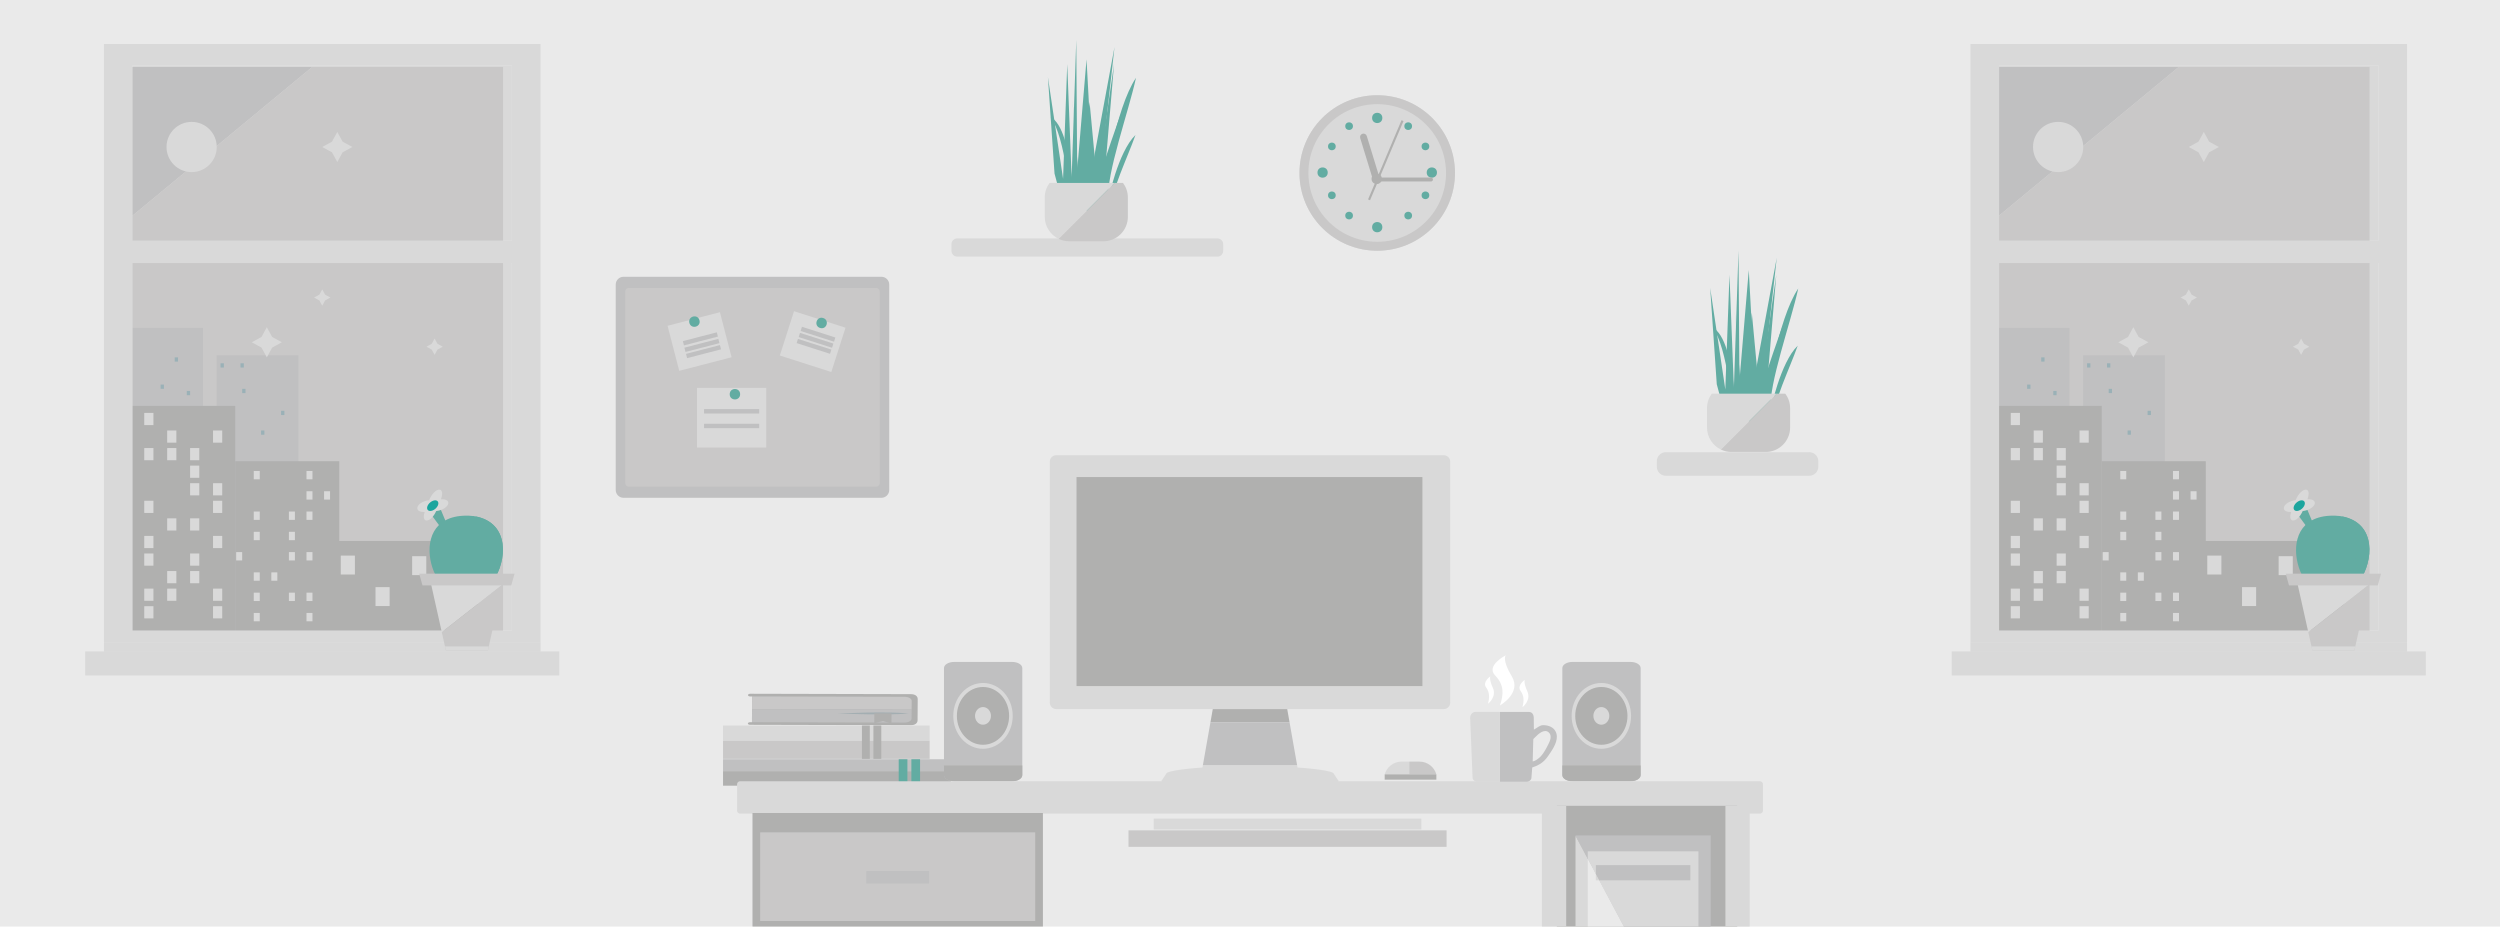 <?xml version="1.0" encoding="utf-8"?>
<!-- Generator: Adobe Illustrator 21.0.0, SVG Export Plug-In . SVG Version: 6.00 Build 0)  -->
<svg version="1.1" id="_x31__1_" xmlns="http://www.w3.org/2000/svg" xmlns:xlink="http://www.w3.org/1999/xlink" x="0px" y="0px"
	 viewBox="0 0 1600 593" style="enable-background:new 0 0 1600 593;" xml:space="preserve">
<style type="text/css">
	.st0{fill:#EAEAEA;}
	.st1{opacity:0.4;fill:#C9C8C8;}
	.st2{fill:#62ACA2;}
	.st3{opacity:0.2;fill:#62ACA2;}
	.st4{fill:#4C8556;}
	.st5{opacity:0.2;fill:#4C8556;}
	.st6{fill:#C9C8C8;}
	.st7{fill:#C0C0C1;}
	.st8{fill:#D9D9D9;}
	.st9{opacity:0.4;fill:#D9D9D9;}
	.st10{fill:#FFFFFF;}
	.st11{fill:#B0B0AF;}
	.st12{opacity:0.4;fill:#9E9E9E;}
	.st13{opacity:0.4;fill:#BABCBE;}
	.st14{fill:#D4D4D5;}
	.st15{fill:#BABCBE;}
	.st16{fill:#434244;}
	.st17{opacity:0.53;fill:#B0B0AF;}
	.st18{opacity:0.3;fill:#D9D9D9;}
	.st19{opacity:0.5;fill:#D9D9D9;}
	.st20{clip-path:url(#SVGID_2_);}
	.st21{clip-path:url(#SVGID_2_);fill:#C9C8C8;}
	.st22{clip-path:url(#SVGID_2_);fill:#D9D9D9;}
	.st23{clip-path:url(#SVGID_2_);fill:#62ACA2;}
	.st24{fill:#A3AEB2;}
	.st25{clip-path:url(#SVGID_2_);fill:#B0B0AF;}
	.st26{clip-path:url(#SVGID_2_);fill:#C0C0C1;}
	.st27{clip-path:url(#SVGID_2_);fill:#EAEAEA;}
	.st28{fill:#9AB1B7;}
	.st29{fill:#1CA59E;}
</style>
<rect class="st0" width="1600" height="593"/>
<g>
	<defs>
		<rect id="SVGID_1_" width="1600" height="593"/>
	</defs>
	<clipPath id="SVGID_2_">
		<use xlink:href="#SVGID_1_"  style="overflow:visible;"/>
	</clipPath>
	<g id="_x31_" class="st20">
		<g>
			<circle class="st8" cx="881.423" cy="110.705" r="49.756"/>
		</g>
	</g>
	<circle class="st21" cx="881.423" cy="110.705" r="49.756"/>
	<path class="st22" d="M923.976,99.35c-1.991-7.452-5.884-14.126-11.131-19.47
		c-3.289-3.35-7.098-6.192-11.314-8.36c-6.031-3.1-12.862-4.862-20.108-4.862
		c-24.326,0-44.047,19.72-44.047,44.046c0,7.247,1.762,14.078,4.863,20.108
		c2.167,4.215,5.008,8.024,8.358,11.314c5.346,5.247,12.02,9.14,19.472,11.131
		c3.623,0.967,7.426,1.493,11.355,1.493c24.327,0,44.045-19.721,44.045-44.046
		C925.468,106.775,924.943,102.972,923.976,99.35z"/>
	<circle class="st23" cx="881.423" cy="75.478" r="3.279"/>
	<circle class="st23" cx="881.423" cy="145.385" r="3.279"/>
	<circle class="st23" cx="916.376" cy="110.431" r="3.279"/>
	<circle class="st23" cx="846.469" cy="110.431" r="3.279"/>
	<g class="st20">
		<path class="st11" d="M870.526,88.355l8.483,27.692c0.356,1.165,1.589,1.819,2.755,1.463l0,0
			c1.164-0.356,1.82-1.59,1.461-2.755l-8.483-27.694
			c-0.356-1.164-1.589-1.819-2.755-1.463l0,0
			C870.824,85.957,870.169,87.19,870.526,88.355z"/>
		
			<rect x="859.127" y="101.487" transform="matrix(0.389 -0.921 0.921 0.389 447.889 879.396)" class="st11" width="55.03" height="1.379"/>
		<path class="st11" d="M915.839,116.14h-35.638c-0.687,0-1.25-0.563-1.25-1.25l0,0
			c0-0.689,0.563-1.251,1.25-1.251h35.638c0.687,0,1.25,0.563,1.25,1.251l0,0
			C917.089,115.578,916.526,116.14,915.839,116.14z"/>
		<circle class="st11" cx="881.096" cy="114.46" r="3.303"/>
		<circle class="st11" cx="881.097" cy="114.46" r="1.873"/>
	</g>
	<g class="st20">
		<g>
			<circle class="st2" cx="901.251" cy="80.736" r="2.459"/>
			<circle class="st2" cx="912.277" cy="93.712" r="2.459"/>
		</g>
		<g>
			<circle class="st2" cx="863.423" cy="80.736" r="2.459"/>
			<circle class="st2" cx="852.396" cy="93.712" r="2.458"/>
		</g>
	</g>
	<g class="st20">
		<g>
			<circle class="st2" cx="863.423" cy="137.976" r="2.459"/>
			<circle class="st2" cx="852.396" cy="125.001" r="2.458"/>
		</g>
		<g>
			<circle class="st2" cx="901.251" cy="137.976" r="2.459"/>
			<circle class="st2" cx="912.277" cy="125.001" r="2.459"/>
		</g>
	</g>
	<g class="st20">
		<path class="st7" d="M564.118,177.137H399.056c-2.759,0-4.996,2.237-4.996,4.996v131.462
			c0,2.759,2.237,4.996,4.996,4.996h165.062c2.759,0,4.996-2.237,4.996-4.996
			V182.134C569.114,179.374,566.877,177.137,564.118,177.137z"/>
		<path class="st6" d="M402.443,184.269c-1.277,0-2.312,1.035-2.312,2.312l0,0v122.567
			c0,1.277,1.035,2.312,2.312,2.312h122.568h35.718
			c1.277,0,2.312-1.035,2.312-2.312V186.58c0-1.277-1.035-2.312-2.312-2.312
			H402.443z"/>
		
			<rect x="430.441" y="203.559" transform="matrix(0.968 -0.251 0.251 0.968 -40.52 119.491)" class="st8" width="34.614" height="29.785"/>
		
			<ellipse transform="matrix(0.968 -0.251 0.251 0.968 -37.427 118.241)" class="st2" cx="444.444" cy="205.723" rx="3.335" ry="3.334"/>
		<g>
			
				<rect x="437.021" y="215.439" transform="matrix(0.968 -0.251 0.251 0.968 -40.083 119.466)" class="st7" width="22.443" height="2.82"/>
			
				<rect x="438.05" y="219.406" transform="matrix(0.968 -0.251 0.251 0.968 -41.091 120.072)" class="st7" width="22.443" height="2.82"/>
			
				<rect x="439.08" y="223.373" transform="matrix(0.968 -0.251 0.251 0.968 -42.055 120.459)" class="st7" width="22.443" height="2.82"/>
		</g>
		
			<rect x="505.301" y="201.144" transform="matrix(0.305 -0.952 0.952 0.305 153.483 647.224)" class="st8" width="29.785" height="34.614"/>
		
			<ellipse transform="matrix(0.305 -0.952 0.952 0.305 168.823 644.383)" class="st2" cx="525.905" cy="206.524" rx="3.335" ry="3.335"/>
		<g>
			
				<rect x="522.238" y="202.554" transform="matrix(0.305 -0.952 0.952 0.305 160.294 647.228)" class="st7" width="2.82" height="22.443"/>
			
				<rect x="520.988" y="206.456" transform="matrix(0.305 -0.952 0.952 0.305 155.699 648.74)" class="st7" width="2.82" height="22.443"/>
			
				<rect x="519.738" y="210.359" transform="matrix(0.305 -0.952 0.952 0.305 151.064 650.218)" class="st7" width="2.819" height="22.443"/>
		</g>
		<rect x="446.067" y="248.252" class="st8" width="44.351" height="38.164"/>
		<circle class="st2" cx="470.348" cy="252.304" r="3.335"/>
		<g>
			<rect x="450.597" y="261.826" class="st7" width="35.29" height="2.82"/>
			<rect x="450.597" y="271.204" class="st7" width="35.29" height="2.82"/>
		</g>
	</g>
	<g class="st20">
		<path class="st11" d="M582.914,444.254l-102.752-0.25c-0.787,0-1.427,0.364-1.429,0.817
			l-0.001,0.092c-0.003,0.451,0.634,0.82,1.421,0.822l1.198,0.003l-0.096,16.475
			l-1.166-0.002c-0.805-0.003-1.459,0.372-1.462,0.832l0,0
			c-0.004,0.463,0.647,0.84,1.451,0.843l102.72,0.25
			c3.018,0.008,4.446-1.411,4.456-3.144l0.079-13.57
			C587.344,445.685,585.932,444.261,582.914,444.254z"/>
		<path class="st6" d="M583.479,448.556c0.009-1.426-2.011-2.595-4.489-2.602l-97.641-0.237
			l-0.047,8.147l102.145,0.247L583.479,448.556z"/>
		<path class="st7" d="M481.303,453.865l-0.048,8.348l97.641,0.237
			c2.477,0.005,4.51-1.153,4.519-2.579l0.033-5.759L481.303,453.865z"/>
		<path class="st24" d="M535.857,456.714c0,0,31.494-1.734,45.651-0.041
			C573.373,457.106,569.696,457.699,535.857,456.714z"/>
		<polygon class="st11" points="559.559,456.518 559.522,462.956 565.039,461.421 570.54,463.203 
			570.578,456.546 		"/>
	</g>
	<g class="st20">
		<rect x="462.744" y="493.508" class="st11" width="145.78" height="9.341"/>
		<rect x="462.744" y="485.916" class="st7" width="145.78" height="7.592"/>
		<rect x="583.277" y="485.916" class="st2" width="5.566" height="16.933"/>
		<rect x="575.174" y="485.916" class="st2" width="5.567" height="16.933"/>
	</g>
	<g class="st20">
		<rect x="462.744" y="473.896" class="st6" width="132.219" height="11.775"/>
		<rect x="462.744" y="464.321" class="st8" width="132.219" height="9.575"/>
		<rect x="558.98" y="464.321" class="st11" width="5.048" height="21.35"/>
		<rect x="551.631" y="464.321" class="st11" width="5.049" height="21.35"/>
	</g>
	<g class="st20">
		<g>
			<path class="st7" d="M1050.016,427.565v68.499c0,2.179-2.895,3.931-6.497,3.931h-37.123
				c-3.602,0-6.497-1.752-6.497-3.931v-68.499c0-2.18,2.895-3.931,6.497-3.931
				h37.123C1047.122,423.634,1050.016,425.385,1050.016,427.565z"/>
			<path class="st11" d="M1050.016,489.887v6.177c0,2.179-2.895,3.931-6.497,3.931h-37.123
				c-3.602,0-6.497-1.752-6.497-3.931v-6.177H1050.016z"/>
			<ellipse class="st8" cx="1024.865" cy="458.165" rx="19.026" ry="21.055"/>
			<ellipse class="st11" cx="1024.865" cy="458.165" rx="16.717" ry="18.499"/>
		</g>
		<ellipse class="st8" cx="1024.865" cy="458.165" rx="5.105" ry="5.649"/>
	</g>
	<g class="st20">
		<g>
			<path class="st7" d="M654.268,427.565v68.499c0,2.179-2.895,3.931-6.497,3.931h-37.123
				c-3.602,0-6.497-1.752-6.497-3.931v-68.499c0-2.18,2.895-3.931,6.497-3.931
				h37.123C651.374,423.634,654.268,425.385,654.268,427.565z"/>
			<path class="st11" d="M654.268,489.887v6.177c0,2.179-2.895,3.931-6.497,3.931h-37.123
				c-3.602,0-6.497-1.752-6.497-3.931v-6.177H654.268z"/>
			<ellipse class="st8" cx="629.117" cy="458.165" rx="19.026" ry="21.055"/>
			<ellipse class="st11" cx="629.117" cy="458.165" rx="16.717" ry="18.499"/>
		</g>
		<ellipse class="st8" cx="629.117" cy="458.165" rx="5.105" ry="5.649"/>
	</g>
	<path class="st22" d="M471.724,501.942v16.827c0,1.075,0.872,1.947,1.947,1.947h652.659
		c1.075,0,1.947-0.872,1.947-1.947v-16.827c0-1.075-0.872-1.947-1.947-1.947
		H473.671C472.595,499.995,471.724,500.866,471.724,501.942z"/>
	<polygon class="st25" points="481.587,520.314 481.587,525.184 481.587,723.303 667.467,723.303 
		667.467,720.984 667.467,520.314 	"/>
	<polygon class="st21" points="488.722,532.7 486.518,532.7 486.518,589.442 542.589,589.442 
		662.535,589.442 662.535,532.7 	"/>
	<polygon class="st21" points="658.365,585.447 658.365,536.697 492.515,536.697 538.796,585.447 	
		"/>
	<polygon class="st21" points="490.694,585.447 538.796,585.447 492.515,536.697 490.694,536.697 	
		"/>
	<polygon class="st21" points="492.515,536.697 490.694,536.697 490.694,585.447 538.796,585.447 
		658.365,585.447 658.365,536.697 	"/>
	<g class="st20">
		<rect x="554.416" y="557.475" class="st7" width="40.226" height="7.992"/>
	</g>
	<rect x="996.389" y="515.706" class="st25" width="115.433" height="195.524"/>
	<rect x="722.243" y="531.419" class="st21" width="203.564" height="10.566"/>
	<rect x="986.811" y="515.706" class="st22" width="15.548" height="233.971"/>
	<rect x="1104.271" y="515.706" class="st22" width="15.548" height="233.971"/>
	<rect id="_x31_8" x="738.377" y="523.909" class="st22" width="171.297" height="6.927"/>
	<polygon class="st26" points="1094.848,534.645 1008.334,534.645 1008.334,534.984 
		1094.848,697.477 	"/>
	<polygon class="st22" points="1008.334,534.984 1008.334,702.21 1094.848,702.21 
		1094.848,697.477 	"/>
	<polygon class="st22" points="1087.014,620.757 1087.014,544.842 1016.168,544.842 
		1016.168,549.7 1054.001,620.757 	"/>
	<polygon class="st27" points="1054.001,620.757 1016.168,549.7 1016.168,620.757 	"/>
	<polygon class="st22" points="1023.47,563.414 1021.346,559.425 1021.346,563.414 	"/>
	<polygon class="st26" points="1081.836,563.414 1081.836,553.664 1021.346,553.664 
		1021.346,559.425 1023.47,563.414 	"/>
	<g class="st20">
		<polygon class="st11" points="823.677,452.986 800,449.873 776.322,452.986 774.688,462.261 
			825.312,462.261 		"/>
		<polygon class="st7" points="825.312,462.261 774.688,462.261 769.823,489.877 830.18,489.877 		
			"/>
		<path class="st8" d="M856.182,499.093l-2.877-4.394
			c-3.389-2.23-22.789-3.48-22.789-3.48l-0.099-0.003l-0.237-1.339h-60.357
			l-0.237,1.339l-0.099,0.003c0,0-19.403,1.25-22.791,3.48l-2.877,4.394
			c-1.184,0.782,0.023,2.108,1.907,2.108H800h54.274
			C856.159,501.202,857.368,499.875,856.182,499.093z"/>
		<g>
			<path class="st8" d="M923.969,291.318H676.033c-2.303,0-4.17,1.867-4.17,4.17v154.177
				c0,2.302,1.866,4.168,4.168,4.168h247.939c2.302,0,4.168-1.866,4.168-4.168
				V295.488C928.138,293.185,926.271,291.318,923.969,291.318z"/>
			<path class="st8" d="M685.613,305.743v133.669c0,1.752,1.42,3.172,3.172,3.172h222.429
				c1.752,0,3.172-1.42,3.172-3.172V305.743c0-1.752-1.42-3.172-3.172-3.172
				H688.785C687.033,302.57,685.613,303.991,685.613,305.743z"/>
		</g>
		<polygon class="st11" points="849.732,305.315 688.968,305.315 688.968,306.605 688.968,439.101 
			813.972,439.101 849.732,439.101 910.339,439.101 910.339,305.315 		"/>
	</g>
	<g class="st20">
		<path class="st8" d="M896.959,487.431c-5.102,0-9.425,3.46-10.764,8.147h15.709v-8.147
			H896.959z"/>
		<path class="st6" d="M908.5,487.431h-6.596v8.147h17.363
			C917.925,490.89,913.602,487.431,908.5,487.431z"/>
		<rect x="886.195" y="495.578" class="st11" width="33.072" height="3.404"/>
	</g>
	<g class="st20">
		<path class="st7" d="M995.395,467.817c-1.36-2.327-4.074-3.648-7.64-3.722
			c-2.218-0.046-3.585,1.487-6.073,2.885l-0.065-6.492
			c0.162-3.419-1.082-4.868-3.378-4.868h-18.294v44.702h17.05
			c1.502,0,2.895-1,3.095-2.223l0.539-6.923
			c7.159-2.258,9.252-5.94,11.765-9.687
			C995.082,477.482,997.95,472.181,995.395,467.817z M989.694,478.727
			c-1.232,2.228-2.779,4.911-4.898,6.503c-0.516,0.384-1.864,1.67-3.875,2.123
			c0,0,0.384-14.168,0.384-14.173c0.01-0.339,1.041-1.171,1.259-1.403
			c1.88-1.988,5.898-5.703,8.732-2.93c1.632,1.594,1.212,3.992,0.377,5.884
			C991.09,476.053,990.425,477.408,989.694,478.727z"/>
		<path class="st8" d="M944.314,455.62c-2.297,0-3.81,2.238-3.38,4.868l1.529,37.611
			c0.2,1.222,1.592,2.223,3.095,2.223h14.386v-44.702H944.314z"/>
		<g>
			<path class="st10" d="M959.972,451.48c0,0,14.042-7.936,7.567-18.626
				c-6.393-10.557-3.914-13.454-3.914-13.454s-12.786,6.623-6.785,12.833
				C962.841,438.439,962.319,444.443,959.972,451.48z"/>
		</g>
		<path class="st10" d="M952.336,450.38c0,0,5.736-4.336,3.092-10.176
			c-2.612-5.767-1.6-7.35-1.6-7.35s-5.223,3.618-2.771,7.012
			C953.509,443.256,953.296,446.536,952.336,450.38z"/>
		<path class="st10" d="M974.392,452.592c0,0,5.736-4.336,3.091-10.179
			c-2.612-5.767-1.599-7.347-1.599-7.347s-5.223,3.618-2.771,7.009
			C975.564,445.469,975.35,448.748,974.392,452.592z"/>
	</g>
	<g class="st20">
		<path id="_x38_" class="st8" d="M608.938,156.295v4.231c0,2.055,1.666,3.721,3.721,3.721
			h166.471c2.055,0,3.721-1.666,3.721-3.721v-4.231
			c0-2.055-1.666-3.721-3.721-3.721H612.659
			C610.604,152.574,608.938,154.24,608.938,156.295z"/>
		<g>
			<path class="st2" d="M674.892,111.062l-4.226-61.673l9.698,65.059l2.665-73.438
				l2.821,72.642l2.961-88.187l0.591,83.555l5.98-71.03l3.72,68.656
				l14.191-76.538l-9.053,80.954c0,0,13.331-40.389,13.203-37.493
				c-0.122,2.855-9.298,48.208-10.754,49.01
				c-1.451,0.798-25.607,11.593-25.607,11.593L674.892,111.062z"/>
			<path class="st2" d="M684.837,128.494c0,0-2.834-40.268-12.419-53.543
				c7.119,3.618,12.305,19.848,14.021,45.828
				c3.814-19.139-0.104-56.734-0.104-56.734l5.329,65.32l5.66-64.097l4.776,51.095
				l10.899-75.354l-6.726,79.77c0,0,7.526-51.295,20.765-70.991
				c-4.659,21.54-19.112,61.587-17.694,77.816c0,0,6.21-30.409,17.353-41.2
				c-5.128,14.549-15.395,35.324-16.539,49.419
				C700.118,140.942,684.837,128.494,684.837,128.494z"/>
			<path class="st8" d="M713.293,117.089l-35.773,35.773
				c-5.229-2.537-8.87-7.885-8.87-14.061v-12.452c0-3.456,1.146-6.665,3.073-9.259
				H713.293z"/>
			<path class="st6" d="M718.739,117.089c1.935,2.592,3.093,5.791,3.093,9.259v12.452
				c0,8.586-7.027,15.612-15.614,15.612h-21.954c-2.411,0-4.695-0.565-6.744-1.55
				l35.773-35.773H718.739z"/>
		</g>
	</g>
	<g class="st20">
		<path class="st8" d="M1157.952,289.404h-91.814c-3.186,0-5.768,2.582-5.768,5.768v3.543
			c0,3.186,2.583,5.768,5.768,5.768h91.814c3.186,0,5.768-2.582,5.768-5.768v-3.543
			C1163.72,291.986,1161.137,289.404,1157.952,289.404z"/>
		<path class="st2" d="M1098.731,245.906l-4.226-61.673l9.698,65.059l2.665-73.438
			l2.821,72.642l2.961-88.187l0.591,83.555l5.98-71.03l3.72,68.656l14.191-76.538
			l-9.053,80.954c0,0,13.331-40.389,13.203-37.493
			c-0.122,2.855-9.298,48.208-10.754,49.01
			c-1.451,0.798-25.607,11.593-25.607,11.593L1098.731,245.906z"/>
		<path class="st2" d="M1108.675,263.338c0,0-2.834-40.268-12.419-53.543
			c7.119,3.618,12.304,19.848,14.02,45.828c3.814-19.139-0.104-56.734-0.104-56.734
			l5.329,65.32l5.66-64.097l4.776,51.095l10.899-75.354l-6.726,79.77
			c0,0,7.526-51.295,20.765-70.991c-4.659,21.54-19.112,61.587-17.694,77.816
			c0,0,6.209-30.409,17.353-41.2c-5.127,14.549-15.395,35.324-16.539,49.419
			C1123.956,275.785,1108.675,263.338,1108.675,263.338z"/>
		<g>
			<path class="st8" d="M1137.131,251.932l-35.773,35.773
				c-5.229-2.537-8.87-7.885-8.87-14.061v-12.452c0-3.456,1.146-6.665,3.073-9.259
				H1137.131z"/>
			<path class="st6" d="M1142.577,251.932c1.935,2.592,3.093,5.791,3.093,9.259v12.452
				c0,8.586-7.027,15.612-15.614,15.612h-21.954c-2.411,0-4.695-0.565-6.745-1.55
				l35.773-35.773H1142.577z"/>
		</g>
	</g>
	<rect x="1249.087" y="416.933" class="st22" width="303.429" height="15.347"/>
	<rect x="1279.427" y="41.856" class="st22" width="242.749" height="112.093"/>
	<rect x="1279.427" y="168.373" class="st22" width="242.749" height="235.111"/>
	<polygon class="st26" points="1278.572,42.821 1278.572,138.687 1394.431,42.821 	"/>
	<polygon class="st21" points="1394.431,42.821 1278.572,138.687 1278.572,403.87 
		1516.513,403.87 1516.513,42.821 	"/>
	<rect x="1278.572" y="209.893" class="st26" width="45.914" height="192.878"/>
	<rect x="1333.208" y="227.372" class="st26" width="52.328" height="176.498"/>
	<rect x="1278.572" y="259.752" class="st25" width="66.528" height="144.117"/>
	<rect x="1345.1" y="295.179" class="st25" width="66.601" height="108.691"/>
	<rect x="1405.728" y="346.213" class="st25" width="94.713" height="57.657"/>
	<rect x="1261.094" y="410.993" class="st22" width="279.416" height="6.178"/>
	<path class="st22" d="M1540.51,168.373v-14.424V28.169h-279.416v125.78v14.424v242.62
		h279.416V168.373z M1522.176,403.484h-242.749v-235.111h242.749V403.484z
		 M1279.427,153.949V41.856h242.749v112.093H1279.427z"/>
	<g class="st20">
		<g>
			<rect x="1286.89" y="264.262" class="st8" width="5.877" height="7.793"/>
			<rect x="1301.562" y="275.508" class="st8" width="5.876" height="7.793"/>
			<rect x="1330.906" y="275.508" class="st8" width="5.876" height="7.793"/>
			<rect x="1286.89" y="286.753" class="st8" width="5.877" height="7.794"/>
			<rect x="1301.562" y="286.753" class="st8" width="5.876" height="7.794"/>
			<rect x="1316.234" y="286.753" class="st8" width="5.876" height="7.794"/>
			<rect x="1316.234" y="297.999" class="st8" width="5.876" height="7.794"/>
			<rect x="1316.234" y="309.246" class="st8" width="5.876" height="7.793"/>
			<rect x="1330.906" y="309.246" class="st8" width="5.876" height="7.793"/>
			<rect x="1286.89" y="320.491" class="st8" width="5.877" height="7.795"/>
			<rect x="1330.906" y="320.491" class="st8" width="5.876" height="7.795"/>
			<rect x="1301.562" y="331.737" class="st8" width="5.876" height="7.794"/>
			<rect x="1316.234" y="331.737" class="st8" width="5.876" height="7.794"/>
			<rect x="1286.89" y="342.983" class="st8" width="5.877" height="7.793"/>
			<rect x="1330.906" y="342.983" class="st8" width="5.876" height="7.793"/>
			<rect x="1286.89" y="354.229" class="st8" width="5.877" height="7.795"/>
			<rect x="1316.234" y="354.229" class="st8" width="5.876" height="7.795"/>
			<rect x="1301.562" y="365.474" class="st8" width="5.876" height="7.794"/>
			<rect x="1316.234" y="365.474" class="st8" width="5.876" height="7.794"/>
			<rect x="1286.89" y="376.721" class="st8" width="5.877" height="7.793"/>
			<rect x="1301.562" y="376.721" class="st8" width="5.876" height="7.793"/>
			<rect x="1330.906" y="376.721" class="st8" width="5.876" height="7.793"/>
			<rect x="1286.89" y="387.966" class="st8" width="5.877" height="7.795"/>
			<rect x="1330.906" y="387.966" class="st8" width="5.876" height="7.795"/>
		</g>
		<g>
			<rect x="1356.97" y="301.413" class="st8" width="3.832" height="5.34"/>
			<rect x="1390.715" y="301.413" class="st8" width="3.832" height="5.34"/>
			<rect x="1390.715" y="314.396" class="st8" width="3.832" height="5.34"/>
			<rect x="1401.964" y="314.396" class="st8" width="3.832" height="5.34"/>
			<rect x="1356.97" y="327.379" class="st8" width="3.832" height="5.34"/>
			<rect x="1379.467" y="327.379" class="st8" width="3.832" height="5.34"/>
			<rect x="1390.715" y="327.379" class="st8" width="3.832" height="5.34"/>
			<rect x="1356.97" y="340.362" class="st8" width="3.832" height="5.34"/>
			<rect x="1379.467" y="340.362" class="st8" width="3.832" height="5.34"/>
			<rect x="1345.72" y="353.345" class="st8" width="3.832" height="5.34"/>
			<rect x="1379.467" y="353.345" class="st8" width="3.832" height="5.34"/>
			<rect x="1390.715" y="353.345" class="st8" width="3.832" height="5.34"/>
			<rect x="1356.97" y="366.328" class="st8" width="3.832" height="5.34"/>
			<rect x="1368.218" y="366.328" class="st8" width="3.832" height="5.34"/>
			<rect x="1356.97" y="379.312" class="st8" width="3.832" height="5.34"/>
			<rect x="1379.467" y="379.312" class="st8" width="3.832" height="5.34"/>
			<rect x="1390.715" y="379.312" class="st8" width="3.832" height="5.34"/>
			<rect x="1356.97" y="392.295" class="st8" width="3.832" height="5.341"/>
			<rect x="1390.715" y="392.295" class="st8" width="3.832" height="5.341"/>
		</g>
		<g>
			<rect x="1335.717" y="232.504" class="st28" width="2.131" height="2.72"/>
			<rect x="1348.486" y="232.504" class="st28" width="2.131" height="2.72"/>
			<rect x="1349.552" y="248.853" class="st28" width="2.131" height="2.722"/>
			<rect x="1374.45" y="262.902" class="st28" width="2.13" height="2.72"/>
			<rect x="1361.648" y="275.508" class="st28" width="2.13" height="2.72"/>
			<rect x="1306.374" y="228.707" class="st28" width="2.13" height="2.72"/>
			<rect x="1297.357" y="246.133" class="st28" width="2.13" height="2.72"/>
			<rect x="1314.103" y="250.214" class="st28" width="2.131" height="2.722"/>
		</g>
		<g>
			<rect x="1412.655" y="355.583" class="st8" width="9.046" height="12.1"/>
			<rect x="1434.887" y="375.775" class="st8" width="9.046" height="12.1"/>
			<rect x="1458.334" y="355.973" class="st8" width="9.046" height="12.1"/>
		</g>
	</g>
	<g class="st20">
		<g>
			<path class="st2" d="M1508.623,373.535c-1.344,1.449-2.82,2.666-4.36,3.671
				c-0.477,0.308-0.932,0.598-1.409,0.83v0.019
				c-0.477,0.271-0.955,0.503-1.432,0.734c-1.388,0.657-2.776,1.12-4.164,1.468
				c-0.933,0.232-1.888,0.387-2.798,0.465c-0.607,0.076-1.194,0.097-1.78,0.097
				c-5.119,0-11.365-2.338-15.769-7.284c-7.418-8.325-11.538-27.644-1.431-37.497
				c1.149-1.139,2.515-2.144,4.056-2.975c3.47-1.931,7.96-3.053,13.664-3.053
				c1.149,0,2.279,0.058,3.318,0.193c0.109,0,0.196,0,0.283,0.02
				c0.195,0.019,0.391,0.038,0.586,0.076h0.022
				c0.694,0.059,1.388,0.174,2.018,0.309c1.106,0.212,2.168,0.482,3.166,0.85
				C1522.332,338.067,1517.734,363.528,1508.623,373.535z"/>
			<path class="st2" d="M1508.623,373.535c-1.344,1.449-2.82,2.666-4.36,3.671
				c-0.477,0.308-0.932,0.598-1.409,0.83v0.019
				c-0.477,0.271-0.955,0.503-1.432,0.734c-1.388,0.657-2.776,1.12-4.164,1.468
				c-0.607-0.173-1.216-0.348-1.8-0.579c-3.189-1.139-6.291-3.148-8.763-6.066
				c-8.72-10.316-11.604-37.149,10.693-42.577c0.043-0.019,0.087-0.019,0.13-0.039
				c0.239-0.057,0.499-0.116,0.738-0.173c0.39-0.078,0.781-0.155,1.171-0.212
				c1.106,0.212,2.168,0.482,3.166,0.85
				C1522.332,338.067,1517.734,363.528,1508.623,373.535z"/>
			<polygon class="st2" points="1482.267,339.584 1479.416,341.321 1466.786,324.29 
				1473.896,319.519 			"/>
			<g>
				<path class="st8" d="M1476.766,319.516c8.03-0.32,5.052,6.591-3.041,7.566
					c-3.416,7.712-9.903,8.218-7.355,0.591c-7.76,0.302-5.4-6.513,2.826-7.532
					C1472.776,311.517,1479.882,310.912,1476.766,319.516z"/>
				<path class="st29" d="M1474.823,321.041c0.784,1.236-0.082,3.388-1.907,4.803
					c-1.807,1.4-3.9,1.568-4.697,0.379c-0.806-1.2-0.001-3.343,1.82-4.79
					C1471.88,319.972,1474.032,319.793,1474.823,321.041z"/>
			</g>
		</g>
		<path class="st2" d="M1497.388,330.301c0,0,0.642,43.443,0.938,50.518
			C1494.6,370.55,1487.974,345.108,1497.388,330.301z"/>
		<path class="st2" d="M1504.263,377.206c-0.477,0.308-0.932,0.598-1.409,0.83
			c10.477-27.799,1.692-41.205-5.336-47.04c-0.346-0.289-0.672-0.56-0.998-0.792
			c0.109,0,0.196,0,0.283,0.02c0.195,0.019,0.391,0.038,0.586,0.076h0.022
			c0.283,0.174,0.564,0.348,0.847,0.522
			C1521.616,345.234,1511.031,366.755,1504.263,377.206z"/>
	</g>
	<polygon class="st22" points="1516.961,370.811 1469.776,370.811 1477.309,404.575 
		1516.223,374.118 	"/>
	<polygon class="st21" points="1477.309,404.575 1479.938,416.356 1506.799,416.356 
		1516.223,374.118 	"/>
	<polygon class="st21" points="1462.857,367.151 1464.951,374.66 1521.786,374.66 
		1523.88,367.151 	"/>
	<polygon class="st22" points="1506.799,416.356 1479.938,416.356 1479.341,413.683 
		1507.395,413.683 	"/>
	<circle class="st22" cx="1317.204" cy="94.076" r="16.071"/>
	<polygon class="st22" points="1410.436,84.442 1413.842,90.669 1420.07,94.076 1413.842,97.482 
		1410.436,103.71 1407.029,97.482 1400.802,94.076 1407.029,90.669 	"/>
	<polygon class="st22" points="1365.336,209.424 1368.742,215.653 1374.969,219.058 
		1368.742,222.464 1365.336,228.693 1361.93,222.464 1355.702,219.058 1361.93,215.653 	
		"/>
	<polygon class="st22" points="1472.711,216.661 1474.557,220.037 1477.934,221.884 
		1474.557,223.731 1472.711,227.108 1470.864,223.731 1467.487,221.884 1470.864,220.037 	
		"/>
	<polygon class="st22" points="1400.802,185.207 1402.649,188.584 1406.025,190.431 
		1402.649,192.278 1400.802,195.655 1398.955,192.278 1395.578,190.431 1398.955,188.584 	"/>
	<g class="st20">
		<rect x="54.523" y="416.933" class="st8" width="303.429" height="15.347"/>
		<rect x="84.863" y="41.856" class="st8" width="242.749" height="112.093"/>
		<rect x="84.863" y="168.373" class="st8" width="242.749" height="235.111"/>
		<polygon class="st7" points="84.008,42.821 84.008,138.687 199.866,42.821 		"/>
		<polygon class="st6" points="199.866,42.821 84.008,138.687 84.008,403.87 321.949,403.87 
			321.949,42.821 		"/>
		<rect x="84.008" y="209.893" class="st7" width="45.914" height="192.878"/>
		<rect x="138.644" y="227.372" class="st7" width="52.328" height="176.498"/>
		<rect x="84.008" y="259.752" class="st11" width="66.528" height="144.117"/>
		<rect x="150.536" y="295.179" class="st11" width="66.601" height="108.691"/>
		<rect x="211.164" y="346.213" class="st11" width="94.713" height="57.657"/>
		<rect x="66.53" y="410.993" class="st8" width="279.416" height="6.178"/>
		<path class="st8" d="M345.946,168.373v-14.424V28.169H66.53v125.78v14.424v242.62h279.416
			V168.373z M327.612,403.484H84.863v-235.111h242.749V403.484z M84.863,153.949V41.856
			h242.749v112.093H84.863z"/>
		<g>
			<g>
				<rect x="92.325" y="264.262" class="st8" width="5.877" height="7.793"/>
				<rect x="106.998" y="275.508" class="st8" width="5.876" height="7.793"/>
				<rect x="136.342" y="275.508" class="st8" width="5.876" height="7.793"/>
				<rect x="92.325" y="286.753" class="st8" width="5.877" height="7.794"/>
				<rect x="106.998" y="286.753" class="st8" width="5.876" height="7.794"/>
				<rect x="121.67" y="286.753" class="st8" width="5.876" height="7.794"/>
				<rect x="121.67" y="297.999" class="st8" width="5.876" height="7.794"/>
				<rect x="121.67" y="309.246" class="st8" width="5.876" height="7.793"/>
				<rect x="136.342" y="309.246" class="st8" width="5.876" height="7.793"/>
				<rect x="92.325" y="320.491" class="st8" width="5.877" height="7.795"/>
				<rect x="136.342" y="320.491" class="st8" width="5.876" height="7.795"/>
				<rect x="106.998" y="331.737" class="st8" width="5.876" height="7.794"/>
				<rect x="121.67" y="331.737" class="st8" width="5.876" height="7.794"/>
				<rect x="92.325" y="342.983" class="st8" width="5.877" height="7.793"/>
				<rect x="136.342" y="342.983" class="st8" width="5.876" height="7.793"/>
				<rect x="92.325" y="354.229" class="st8" width="5.877" height="7.795"/>
				<rect x="121.67" y="354.229" class="st8" width="5.876" height="7.795"/>
				<rect x="106.998" y="365.474" class="st8" width="5.876" height="7.794"/>
				<rect x="121.67" y="365.474" class="st8" width="5.876" height="7.794"/>
				<rect x="92.325" y="376.721" class="st8" width="5.877" height="7.793"/>
				<rect x="106.998" y="376.721" class="st8" width="5.876" height="7.793"/>
				<rect x="136.342" y="376.721" class="st8" width="5.876" height="7.793"/>
				<rect x="92.325" y="387.966" class="st8" width="5.877" height="7.795"/>
				<rect x="136.342" y="387.966" class="st8" width="5.876" height="7.795"/>
			</g>
			<g>
				<rect x="162.405" y="301.413" class="st8" width="3.832" height="5.34"/>
				<rect x="196.151" y="301.413" class="st8" width="3.832" height="5.34"/>
				<rect x="196.151" y="314.396" class="st8" width="3.832" height="5.34"/>
				<rect x="207.4" y="314.396" class="st8" width="3.832" height="5.34"/>
				<rect x="162.405" y="327.379" class="st8" width="3.832" height="5.34"/>
				<rect x="184.903" y="327.379" class="st8" width="3.832" height="5.34"/>
				<rect x="196.151" y="327.379" class="st8" width="3.832" height="5.34"/>
				<rect x="162.405" y="340.362" class="st8" width="3.832" height="5.34"/>
				<rect x="184.903" y="340.362" class="st8" width="3.832" height="5.34"/>
				<rect x="151.156" y="353.345" class="st8" width="3.832" height="5.34"/>
				<rect x="184.903" y="353.345" class="st8" width="3.832" height="5.34"/>
				<rect x="196.151" y="353.345" class="st8" width="3.832" height="5.34"/>
				<rect x="162.405" y="366.328" class="st8" width="3.832" height="5.34"/>
				<rect x="173.654" y="366.328" class="st8" width="3.832" height="5.34"/>
				<rect x="162.405" y="379.312" class="st8" width="3.832" height="5.34"/>
				<rect x="184.903" y="379.312" class="st8" width="3.832" height="5.34"/>
				<rect x="196.151" y="379.312" class="st8" width="3.832" height="5.34"/>
				<rect x="162.405" y="392.295" class="st8" width="3.832" height="5.341"/>
				<rect x="196.151" y="392.295" class="st8" width="3.832" height="5.341"/>
			</g>
			<g>
				<rect x="141.153" y="232.504" class="st28" width="2.131" height="2.72"/>
				<rect x="153.922" y="232.504" class="st28" width="2.131" height="2.72"/>
				<rect x="154.988" y="248.853" class="st28" width="2.131" height="2.722"/>
				<rect x="179.886" y="262.902" class="st28" width="2.13" height="2.72"/>
				<rect x="167.083" y="275.508" class="st28" width="2.13" height="2.72"/>
				<rect x="111.81" y="228.707" class="st28" width="2.13" height="2.72"/>
				<rect x="102.793" y="246.133" class="st28" width="2.13" height="2.72"/>
				<rect x="119.539" y="250.214" class="st28" width="2.131" height="2.722"/>
			</g>
			<g>
				<rect x="218.09" y="355.583" class="st8" width="9.046" height="12.1"/>
				<rect x="240.323" y="375.775" class="st8" width="9.046" height="12.1"/>
				<rect x="263.77" y="355.973" class="st8" width="9.046" height="12.1"/>
			</g>
		</g>
		<g>
			<g>
				<path class="st2" d="M314.059,373.535c-1.344,1.449-2.82,2.666-4.36,3.671
					c-0.477,0.308-0.932,0.598-1.409,0.83v0.019
					c-0.477,0.271-0.955,0.503-1.432,0.734c-1.387,0.657-2.776,1.12-4.164,1.468
					c-0.933,0.232-1.888,0.387-2.798,0.465c-0.607,0.076-1.194,0.097-1.78,0.097
					c-5.119,0-11.365-2.338-15.769-7.284c-7.418-8.325-11.538-27.644-1.431-37.497
					c1.149-1.139,2.515-2.144,4.056-2.975c3.47-1.931,7.96-3.053,13.664-3.053
					c1.149,0,2.279,0.058,3.319,0.193c0.109,0,0.196,0,0.283,0.02
					c0.195,0.019,0.391,0.038,0.586,0.076h0.022
					c0.694,0.059,1.388,0.174,2.018,0.309c1.106,0.212,2.168,0.482,3.166,0.85
					C327.768,338.067,323.169,363.528,314.059,373.535z"/>
				<path class="st2" d="M314.059,373.535c-1.344,1.449-2.82,2.666-4.36,3.671
					c-0.477,0.308-0.932,0.598-1.409,0.83v0.019
					c-0.477,0.271-0.955,0.503-1.432,0.734c-1.387,0.657-2.776,1.12-4.164,1.468
					c-0.607-0.173-1.216-0.348-1.8-0.579c-3.189-1.139-6.291-3.148-8.763-6.066
					c-8.72-10.316-11.605-37.149,10.693-42.577c0.043-0.019,0.087-0.019,0.13-0.039
					c0.239-0.057,0.499-0.116,0.738-0.173c0.39-0.078,0.781-0.155,1.171-0.212
					c1.106,0.212,2.168,0.482,3.166,0.85
					C327.768,338.067,323.169,363.528,314.059,373.535z"/>
				<polygon class="st2" points="287.703,339.584 284.852,341.321 272.221,324.29 279.332,319.519 
									"/>
				<g>
					<path class="st8" d="M282.201,319.516c8.03-0.32,5.052,6.591-3.041,7.566
						c-3.415,7.712-9.903,8.218-7.355,0.591c-7.76,0.302-5.4-6.513,2.826-7.532
						C278.212,311.517,285.318,310.912,282.201,319.516z"/>
					<path class="st29" d="M280.259,321.041c0.784,1.236-0.082,3.388-1.907,4.803
						c-1.807,1.4-3.9,1.568-4.697,0.379c-0.806-1.2-0.001-3.343,1.82-4.79
						C277.316,319.972,279.468,319.793,280.259,321.041z"/>
				</g>
			</g>
			<path class="st2" d="M302.823,330.301c0,0,0.642,43.443,0.938,50.518
				C300.036,370.55,293.41,345.108,302.823,330.301z"/>
			<path class="st2" d="M309.699,377.206c-0.477,0.308-0.932,0.598-1.409,0.83
				c10.477-27.799,1.692-41.205-5.336-47.04c-0.346-0.289-0.672-0.56-0.998-0.792
				c0.109,0,0.196,0,0.283,0.02c0.195,0.019,0.391,0.038,0.586,0.076h0.022
				c0.283,0.174,0.564,0.348,0.846,0.522
				C327.052,345.234,316.467,366.755,309.699,377.206z"/>
		</g>
		<polygon class="st8" points="322.397,370.811 275.211,370.811 282.745,404.575 321.658,374.118 
					"/>
		<polygon class="st6" points="282.745,404.575 285.374,416.356 312.235,416.356 321.658,374.118 
					"/>
		<polygon class="st6" points="268.293,367.151 270.387,374.66 327.221,374.66 329.316,367.151 		
			"/>
		<polygon class="st8" points="312.235,416.356 285.374,416.356 284.777,413.683 312.83,413.683 		
			"/>
		<circle class="st8" cx="122.64" cy="94.076" r="16.071"/>
		<polygon class="st8" points="215.872,84.442 219.278,90.669 225.505,94.076 219.278,97.482 
			215.872,103.71 212.465,97.482 206.238,94.076 212.465,90.669 		"/>
		<polygon class="st8" points="170.771,209.424 174.178,215.653 180.405,219.058 174.178,222.464 
			170.771,228.693 167.366,222.464 161.138,219.058 167.366,215.653 		"/>
		<polygon class="st8" points="278.147,216.661 279.993,220.037 283.37,221.884 279.993,223.731 
			278.147,227.108 276.3,223.731 272.923,221.884 276.3,220.037 		"/>
		<polygon class="st8" points="206.238,185.207 208.085,188.584 211.461,190.431 208.085,192.278 
			206.238,195.655 204.391,192.278 201.014,190.431 204.391,188.584 		"/>
	</g>
</g>
</svg>
